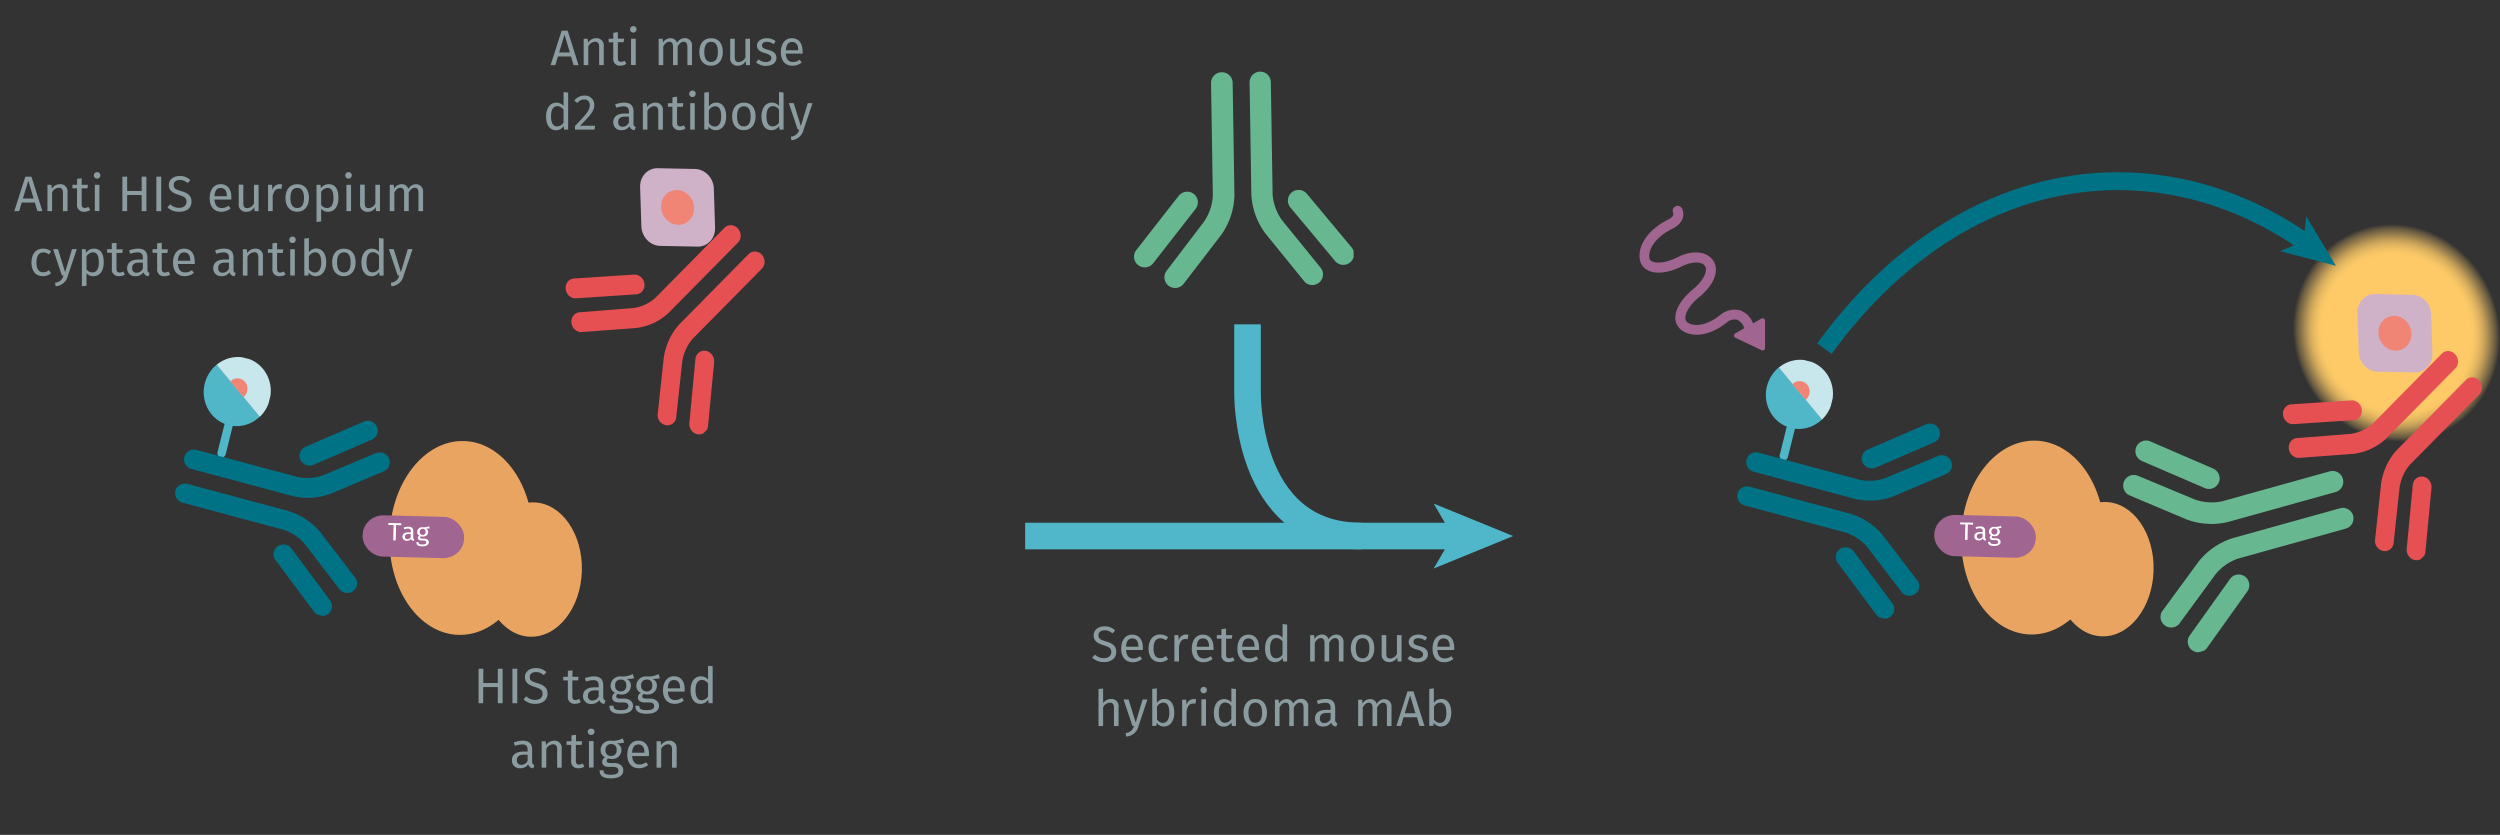 <svg id="Calque_1" data-name="Calque 1" xmlns="http://www.w3.org/2000/svg" xmlns:xlink="http://www.w3.org/1999/xlink" viewBox="0 0 700 233.77"><rect x="0" y="0" width="700" height="233.77" fill="#333333" stroke="none"/><defs><radialGradient id="Dégradé_sans_nom_31" cx="38.48" cy="38.48" r="38.48" gradientUnits="userSpaceOnUse"><stop offset="0.71" stop-color="#fdca67"/><stop offset="0.74" stop-color="#fdca67" stop-opacity="0.98"/><stop offset="0.78" stop-color="#fdca67" stop-opacity="0.91"/><stop offset="0.82" stop-color="#fdca67" stop-opacity="0.81"/><stop offset="0.86" stop-color="#fdca67" stop-opacity="0.66"/><stop offset="0.9" stop-color="#fdca67" stop-opacity="0.48"/><stop offset="0.95" stop-color="#fdca67" stop-opacity="0.25"/><stop offset="0.99" stop-color="#fdca67" stop-opacity="0"/></radialGradient><symbol id="assay-fluorophore-donor-cryptate-right" data-name="assay-fluorophore-donor-cryptate-right" viewBox="0 0 17.27 25.51"><path d="M1.81,3.31,7.67,7.46l2,1.41,6.23,4.41a8.62,8.62,0,0,1-6.23,3.89v7.25a1.09,1.09,0,0,1-2.18,0V17.15A8.63,8.63,0,0,1,1.81,3.31Z" fill="#50b7c9"/><path d="M1.82,3.34a8.64,8.64,0,0,1,14.08,10Z" fill="#c7e7ec"/><path d="M6.29,6.53a2.62,2.62,0,0,1,4.84,1.4,2.58,2.58,0,0,1-.57,1.63" fill="#f08576"/></symbol><symbol id="assay-antibody-blue" data-name="assay-antibody-blue" viewBox="0 0 51.27 50.27"><path d="M21.18,50.27a2.49,2.49,0,0,1-2.5-2.5V21.53a11.93,11.93,0,0,0-2.1-6l-9-11.44A2.5,2.5,0,0,1,11.46,1l9,11.44a16.65,16.65,0,0,1,3.18,9.14V47.77A2.5,2.5,0,0,1,21.18,50.27Z" fill="#007286"/><path d="M12.62,22.53a2.48,2.48,0,0,1-1.94-.93L.56,9.07A2.5,2.5,0,1,1,4.44,5.93L14.57,18.46A2.5,2.5,0,0,1,14.19,22,2.46,2.46,0,0,1,12.62,22.53Z" fill="#007286"/><path d="M30.09,50.27a2.5,2.5,0,0,1-2.5-2.5V21.53a16.65,16.65,0,0,1,3.18-9.14L39.81,1a2.5,2.5,0,0,1,3.92,3.1l-9,11.44a11.93,11.93,0,0,0-2.1,6V47.77A2.5,2.5,0,0,1,30.09,50.27Z" fill="#007286"/><path d="M38.64,22.53A2.43,2.43,0,0,1,37.08,22a2.49,2.49,0,0,1-.38-3.51L46.82,5.93a2.5,2.5,0,0,1,3.89,3.14L40.59,21.6A2.5,2.5,0,0,1,38.64,22.53Z" fill="#007286"/></symbol><symbol id="fluorophore-acceptor-d2" data-name="fluorophore-acceptor-d2" viewBox="0 0 23.7 23.7"><path d="M22.28,15.27l-7,7a4.85,4.85,0,0,1-6.85,0l-7-7a4.85,4.85,0,0,1,0-6.85l7-7a4.85,4.85,0,0,1,6.85,0l7,7A4.85,4.85,0,0,1,22.28,15.27Z" fill="#d0b2c8"/><circle cx="11.85" cy="11.85" r="4.39" fill="#f08576"/></symbol><symbol id="antibody-red_2" data-name="antibody-red 2" viewBox="0 0 51.27 50.27"><path d="M21.18,50.27a2.49,2.49,0,0,1-2.5-2.5V21.53a11.93,11.93,0,0,0-2.1-6l-9-11.44A2.5,2.5,0,0,1,11.46,1l9,11.44a16.65,16.65,0,0,1,3.18,9.14V47.77A2.5,2.5,0,0,1,21.18,50.27Z" fill="#e75052"/><path d="M12.62,22.53a2.48,2.48,0,0,1-1.94-.93L.56,9.07A2.5,2.5,0,1,1,4.44,5.93L14.57,18.46A2.5,2.5,0,0,1,14.19,22,2.46,2.46,0,0,1,12.62,22.53Z" fill="#e75052"/><path d="M30.09,50.27a2.5,2.5,0,0,1-2.5-2.5V21.53a16.65,16.65,0,0,1,3.18-9.14L39.81,1a2.5,2.5,0,0,1,3.92,3.1l-9,11.44a11.93,11.93,0,0,0-2.1,6V47.77A2.5,2.5,0,0,1,30.09,50.27Z" fill="#e75052"/><path d="M38.65,22.53A2.44,2.44,0,0,1,37.08,22a2.49,2.49,0,0,1-.38-3.51L46.82,5.93a2.5,2.5,0,0,1,3.89,3.14L40.59,21.6A2.5,2.5,0,0,1,38.65,22.53Z" fill="#e75052"/></symbol><symbol id="protein-double-tag_2" data-name="protein-double-tag 2" viewBox="0 0 52.67 48.46"><ellipse cx="23.61" cy="24.23" rx="17.16" ry="24.23" fill="#e9a461"/><ellipse cx="40.78" cy="31.67" rx="11.89" ry="16.79" fill="#e9a461"/><rect y="19.07" width="24.29" height="10.32" rx="4.98" fill="#a06590"/></symbol><symbol id="assay-stimulation" data-name="assay-stimulation" viewBox="0 0 20.1 42.52"><path d="M12.7,20.42a1,1,0,0,0-.29-.08C9,19.89,7.13,18.63,6.53,17.6a1.4,1.4,0,0,1-.13-1.32l0-.1s.81-2,4.93-2.3c3.9-.23,7-1.56,8.16-3.54a3.64,3.64,0,0,0,.23-3.49c-1.45-3.31-5.85-5.24-11.2-4.91H8.48s-1.88.2-2-.86a1.27,1.27,0,1,0-2.51.38c.42,2.76,3.31,3.17,4.82,3,4.84-.28,7.86,1.51,8.7,3.41A1.15,1.15,0,0,1,17.37,9c-.62,1-2.76,2.13-6.15,2.33-5.55.34-7,3.42-7.17,4a4,4,0,0,0,.29,3.54c1.14,1.95,3.78,3.36,7.29,3.9l.07,0c3.42.6,5.16,1.92,5.63,2.87a1.36,1.36,0,0,1,0,1.31c-.93,1.73-3.93,3.11-8.54,2.3H8.63A5.62,5.62,0,0,0,4.17,30.9a5.39,5.39,0,0,0-1.09,4.39H.63a.62.62,0,0,0-.54.94l3.54,6a.62.62,0,0,0,1,0l4.16-6a.62.62,0,0,0-.51-1H5.64a3.42,3.42,0,0,1,.42-2.71,3.09,3.09,0,0,1,2.31-.8c5.12.87,9.49-.54,11.14-3.6a3.9,3.9,0,0,0,.1-3.62C18.66,22.62,16.16,21.12,12.7,20.42Z" fill="#a06590"/></symbol><symbol id="fluorophore-emission-orange" data-name="fluorophore-emission-orange" viewBox="0 0 76.96 76.96"><path d="M74.23,52.67A38.47,38.47,0,1,1,52.67,2.72,38.46,38.46,0,0,1,74.23,52.67Z" fill="url(#Dégradé_sans_nom_31)"/></symbol><symbol id="antibody-green" data-name="antibody-green" viewBox="0 0 51.27 50.27"><path d="M21.18,50.27a2.49,2.49,0,0,1-2.5-2.5V21.53a11.93,11.93,0,0,0-2.1-6l-9-11.44A2.5,2.5,0,0,1,11.46,1l9,11.44a16.65,16.65,0,0,1,3.18,9.14V47.77A2.5,2.5,0,0,1,21.18,50.27Z" fill="#67b891"/><path d="M12.62,22.53a2.48,2.48,0,0,1-1.94-.93L.56,9.07A2.5,2.5,0,1,1,4.44,5.93L14.57,18.46A2.5,2.5,0,0,1,14.19,22,2.46,2.46,0,0,1,12.62,22.53Z" fill="#67b891"/><path d="M30.09,50.27a2.5,2.5,0,0,1-2.5-2.5V21.53a16.65,16.65,0,0,1,3.18-9.14L39.81,1a2.5,2.5,0,0,1,3.92,3.1l-9,11.44a11.93,11.93,0,0,0-2.1,6V47.77A2.5,2.5,0,0,1,30.09,50.27Z" fill="#67b891"/><path d="M38.64,22.53A2.43,2.43,0,0,1,37.08,22a2.49,2.49,0,0,1-.38-3.51L46.82,5.93a2.5,2.5,0,0,1,3.89,3.14L40.59,21.6A2.5,2.5,0,0,1,38.64,22.53Z" fill="#67b891"/></symbol></defs><use width="17.27" height="25.51" transform="matrix(1.05, 0.26, -0.27, 1.09, 59.65, 98.03)" xlink:href="#assay-fluorophore-donor-cryptate-right"/><use width="51.27" height="50.27" transform="matrix(0.28, -1.06, -1.08, -0.29, 97.49, 174.41)" xlink:href="#assay-antibody-blue"/><use width="23.7" height="23.7" transform="matrix(0.72, -0.77, 0.77, 0.8, 172.07, 57.73)" xlink:href="#fluorophore-acceptor-d2"/><use width="51.27" height="50.27" transform="matrix(-0.75, -0.82, 0.74, -0.75, 191.98, 126.37)" xlink:href="#antibody-red_2"/><use width="52.67" height="48.46" transform="matrix(1.17, 0.03, -0.03, 1.12, 102.25, 122.78)" xlink:href="#protein-double-tag_2"/><path d="M110.91,147l-.1,4.32-.71,0,.11-4.32-1.46,0,0-.57,3.65.09-.09.57Z" fill="#fff"/><path d="M116,151l-.17.46a.8.8,0,0,1-.75-.58,1.35,1.35,0,0,1-1.17.53,1.11,1.11,0,0,1-1.22-1.16c0-.8.66-1.22,1.75-1.2l.6,0v-.28c0-.54-.26-.74-.8-.76a3.85,3.85,0,0,0-1.06.18l-.16-.48a4,4,0,0,1,1.36-.23c.94,0,1.36.5,1.34,1.28l0,1.71C115.72,150.84,115.84,151,116,151Zm-1-.64,0-.86h-.51c-.72,0-1.09.23-1.1.74a.6.6,0,0,0,.65.69A1,1,0,0,0,115.05,150.38Z" fill="#fff"/><path d="M119.2,148a1,1,0,0,1,.67,1c0,.74-.59,1.26-1.53,1.24a1.63,1.63,0,0,1-.49-.09.46.46,0,0,0-.2.35c0,.17.1.3.5.31l.63,0c.8,0,1.32.47,1.3,1.07s-.65,1.12-1.85,1.09-1.67-.41-1.65-1.17h.61c0,.43.19.63,1,.65s1.14-.18,1.15-.55-.28-.54-.77-.56H118c-.7,0-1-.36-1-.74a.82.82,0,0,1,.45-.65,1,1,0,0,1-.63-1.05,1.36,1.36,0,0,1,1.53-1.27,3.66,3.66,0,0,0,1.8-.29l.18.59A4,4,0,0,1,119.2,148Zm-1.68.9a.77.77,0,0,0,.81.86.76.76,0,0,0,.84-.83.74.74,0,0,0-.82-.85A.76.76,0,0,0,117.52,148.91Z" fill="#fff"/><use width="17.27" height="25.51" transform="matrix(1.05, 0.26, -0.27, 1.09, 497.06, 98.81)" xlink:href="#assay-fluorophore-donor-cryptate-right"/><use width="51.27" height="50.27" transform="matrix(0.28, -1.06, -1.08, -0.29, 534.9, 175.19)" xlink:href="#assay-antibody-blue"/><use width="20.1" height="42.52" transform="matrix(-0.95, 0.55, 0.56, 0.96, 474.01, 54.98)" xlink:href="#assay-stimulation"/><use width="76.96" height="76.96" transform="matrix(0.7, -0.28, 0.3, 0.75, 632.55, 75.15)" xlink:href="#fluorophore-emission-orange"/><use width="23.7" height="23.7" transform="matrix(0.72, -0.77, 0.77, 0.8, 652.93, 92.96)" xlink:href="#fluorophore-acceptor-d2"/><use width="51.27" height="50.27" transform="matrix(-0.75, -0.82, 0.74, -0.75, 672.84, 161.6)" xlink:href="#antibody-red_2"/><use width="52.67" height="48.46" transform="matrix(1.17, 0.03, -0.03, 1.12, 542.33, 122.67)" xlink:href="#protein-double-tag_2"/><path d="M551,146.84l-.1,4.32-.71,0,.11-4.32-1.45,0v-.57l3.65.09-.09.57Z" fill="#fff"/><path d="M556.12,150.91l-.16.46a.78.78,0,0,1-.75-.58,1.38,1.38,0,0,1-1.18.53,1.11,1.11,0,0,1-1.22-1.16c0-.8.66-1.22,1.75-1.2l.6,0v-.28c0-.54-.26-.74-.8-.76a3.85,3.85,0,0,0-1.06.18l-.16-.48a4,4,0,0,1,1.36-.23c.94,0,1.36.5,1.34,1.28l0,1.71C555.8,150.73,555.92,150.84,556.12,150.91Zm-1-.64,0-.86h-.51c-.72,0-1.09.23-1.1.74a.6.6,0,0,0,.66.69A1,1,0,0,0,555.13,150.27Z" fill="#fff"/><path d="M559.28,147.9a1,1,0,0,1,.67,1,1.31,1.31,0,0,1-1.52,1.24,1.64,1.64,0,0,1-.5-.09.46.46,0,0,0-.2.35c0,.17.1.3.5.31l.63,0c.8,0,1.32.47,1.31,1.07s-.66,1.12-1.86,1.09-1.67-.41-1.65-1.18l.61,0c0,.43.19.63,1.05.65s1.14-.18,1.15-.55-.28-.54-.77-.56h-.61c-.7,0-1-.36-1-.74a.82.82,0,0,1,.45-.65,1,1,0,0,1-.63-1.05,1.36,1.36,0,0,1,1.53-1.27,3.66,3.66,0,0,0,1.8-.29l.18.59A4,4,0,0,1,559.28,147.9Zm-1.68.9a.77.77,0,0,0,.81.86.76.76,0,0,0,.84-.83.74.74,0,0,0-.82-.85A.76.76,0,0,0,557.6,148.8Z" fill="#fff"/><use width="51.27" height="50.27" transform="matrix(-0.32, -1.15, 1.15, -0.32, 607.83, 184.79)" xlink:href="#antibody-green"/><path d="M510.83,97.64c20.93-28.9,49.91-46.82,82-46.92,19,0,37,6.16,52.84,17.23" fill="none" stroke="#007286" stroke-miterlimit="10" stroke-width="5"/><polygon points="654.04 74.41 638.45 70.33 644.94 67.58 645.77 60.58 654.04 74.41" fill="#007286"/><path d="M156.23,15.81l-.73,2.43h-1.34l3.1-9.66h1.68L162,18.24h-1.4l-.73-2.43Zm1.84-6.12-1.51,5h3Z" fill="#8b9ca0"/><path d="M169.05,12.94v5.3h-1.29V13.12c0-1.1-.45-1.43-1.17-1.43A2.23,2.23,0,0,0,164.72,13v5.24h-1.29V10.85h1.11l.11,1.1a2.66,2.66,0,0,1,2.25-1.26A2,2,0,0,1,169.05,12.94Z" fill="#8b9ca0"/><path d="M173.71,18.4a1.85,1.85,0,0,1-2-2.1V11.85h-1.29v-1h1.29V9.19L173,9v1.82h1.75l-.14,1H173v4.4c0,.74.23,1.09.88,1.09a1.85,1.85,0,0,0,1-.32l.49.88A2.78,2.78,0,0,1,173.71,18.4Z" fill="#8b9ca0"/><path d="M178.23,8.19a.91.91,0,1,1-.91-.88A.86.86,0,0,1,178.23,8.19Zm-1.54,10V10.85H178v7.39Z" fill="#8b9ca0"/><path d="M193.76,12.94v5.3h-1.29V13.12c0-1.1-.48-1.43-1-1.43-.8,0-1.23.52-1.73,1.31v5.24h-1.29V13.12c0-1.1-.48-1.43-1-1.43-.8,0-1.25.52-1.74,1.31v5.24h-1.29V10.85h1.11l.11,1.08a2.48,2.48,0,0,1,2.13-1.24A1.87,1.87,0,0,1,189.56,12a2.54,2.54,0,0,1,2.19-1.33A2,2,0,0,1,193.76,12.94Z" fill="#8b9ca0"/><path d="M202.39,14.54c0,2.28-1.2,3.86-3.29,3.86s-3.29-1.51-3.29-3.85,1.2-3.86,3.31-3.86S202.39,12.2,202.39,14.54Zm-5.19,0c0,1.92.67,2.82,1.9,2.82s1.91-.9,1.91-2.83-.68-2.82-1.89-2.82S197.2,12.62,197.2,14.55Z" fill="#8b9ca0"/><path d="M208.9,18.24l-.09-1.15a2.49,2.49,0,0,1-2.3,1.31,2,2,0,0,1-2.06-2.25v-5.3h1.29V16c0,1,.33,1.38,1.13,1.38a2.23,2.23,0,0,0,1.85-1.27V10.85H210v7.39Z" fill="#8b9ca0"/><path d="M217.18,11.53l-.56.85a3.13,3.13,0,0,0-1.91-.67c-.84,0-1.36.38-1.36,1s.4.89,1.59,1.2c1.55.39,2.45,1,2.45,2.29,0,1.54-1.42,2.24-2.92,2.24a4.08,4.08,0,0,1-2.78-1l.71-.82a3.08,3.08,0,0,0,2,.75c1,0,1.58-.44,1.58-1.08s-.37-1-1.79-1.43c-1.6-.42-2.23-1.11-2.23-2.16s1.13-2,2.66-2A3.88,3.88,0,0,1,217.18,11.53Z" fill="#8b9ca0"/><path d="M224.75,15H220c.13,1.7.93,2.36,2,2.36a3.08,3.08,0,0,0,1.92-.64l.56.77a4,4,0,0,1-2.57.92c-2.06,0-3.27-1.44-3.27-3.78s1.16-3.93,3.07-3.93,3,1.38,3,3.64C224.78,14.58,224.76,14.82,224.75,15Zm-1.25-1c0-1.44-.57-2.24-1.73-2.24-1,0-1.63.68-1.73,2.32h3.46Z" fill="#8b9ca0"/><path d="M159.08,36.28h-1.14l-.12-1a2.48,2.48,0,0,1-2.13,1.19c-1.79,0-2.79-1.53-2.79-3.83s1.09-3.89,2.9-3.89a2.64,2.64,0,0,1,2,.91V25.77l1.29.16Zm-1.29-2V30.72a2.11,2.11,0,0,0-1.71-1c-1.11,0-1.79.92-1.79,2.84s.61,2.83,1.68,2.83A2.11,2.11,0,0,0,157.79,34.33Z" fill="#8b9ca0"/><path d="M166.41,29.33c0,1.75-1.12,3-4,5.87h4.22l-.16,1.08H161v-1c3.31-3.45,4.12-4.35,4.12-5.87a1.45,1.45,0,0,0-1.54-1.56,2.32,2.32,0,0,0-1.91,1l-.87-.67a3.47,3.47,0,0,1,2.85-1.41A2.57,2.57,0,0,1,166.41,29.33Z" fill="#8b9ca0"/><path d="M178,35.55l-.29.9a1.49,1.49,0,0,1-1.44-1.11,2.53,2.53,0,0,1-2.2,1.11,2.15,2.15,0,0,1-2.36-2.23c0-1.58,1.19-2.44,3.25-2.44h1.14v-.55c0-1.06-.52-1.45-1.54-1.45a6.67,6.67,0,0,0-2,.39l-.32-.94a7.34,7.34,0,0,1,2.55-.5c1.77,0,2.59.91,2.59,2.45v3.37C177.35,35.2,177.58,35.41,178,35.55Zm-1.9-1.22V32.64h-1c-1.36,0-2,.5-2,1.51a1.16,1.16,0,0,0,1.27,1.33A1.9,1.9,0,0,0,176.06,34.33Z" fill="#8b9ca0"/><path d="M185.61,31v5.3h-1.29V31.17c0-1.11-.45-1.43-1.16-1.43a2.22,2.22,0,0,0-1.88,1.3v5.24H180V28.9h1.11l.11,1.09a2.66,2.66,0,0,1,2.25-1.26A2,2,0,0,1,185.61,31Z" fill="#8b9ca0"/><path d="M190.27,36.45a1.86,1.86,0,0,1-2-2.11V29.89H187v-1h1.29V27.23l1.29-.16V28.9h1.75l-.14,1h-1.61v4.4c0,.74.24,1.09.88,1.09a1.83,1.83,0,0,0,1-.32l.49.88A2.78,2.78,0,0,1,190.27,36.45Z" fill="#8b9ca0"/><path d="M194.79,26.23a.91.91,0,1,1-.91-.88A.86.86,0,0,1,194.79,26.23Zm-1.54,10.05V28.9h1.29v7.38Z" fill="#8b9ca0"/><path d="M203.32,32.58c0,2.31-1.11,3.87-2.9,3.87a2.45,2.45,0,0,1-2-1l-.13.82H197.2V25.93l1.29-.16v4.05a2.47,2.47,0,0,1,2.08-1.09C202.24,28.73,203.32,30.11,203.32,32.58Zm-1.39,0c0-2.1-.68-2.83-1.72-2.83a2.08,2.08,0,0,0-1.72,1.15v3.53a2,2,0,0,0,1.62,1C201.19,35.42,201.93,34.6,201.93,32.58Z" fill="#8b9ca0"/><path d="M211.56,32.58c0,2.28-1.2,3.87-3.29,3.87S205,34.93,205,32.59s1.2-3.86,3.31-3.86S211.56,30.24,211.56,32.58Zm-5.19,0c0,1.92.67,2.82,1.9,2.82s1.91-.9,1.91-2.83-.68-2.82-1.89-2.82S206.37,30.66,206.37,32.59Z" fill="#8b9ca0"/><path d="M219.4,36.28h-1.13l-.13-1A2.47,2.47,0,0,1,216,36.45c-1.79,0-2.78-1.53-2.78-3.83s1.09-3.89,2.9-3.89a2.66,2.66,0,0,1,2,.91V25.77l1.28.16Zm-1.28-2V30.72a2.14,2.14,0,0,0-1.71-1c-1.11,0-1.8.92-1.8,2.84s.62,2.83,1.68,2.83A2.13,2.13,0,0,0,218.12,34.33Z" fill="#8b9ca0"/><path d="M221.58,39.26l-.14-1a2.51,2.51,0,0,0,2.34-2h-.43l-2.48-7.38h1.37l2,6.44,1.93-6.44h1.33L225,36.32A3.75,3.75,0,0,1,221.58,39.26Z" fill="#8b9ca0"/><path d="M6.09,56.7l-.73,2.42H4l3.1-9.65H8.8l3.08,9.65h-1.4L9.75,56.7Zm1.84-6.12-1.52,5h3Z" fill="#8b9ca0"/><path d="M18.91,53.83v5.29H17.62V54c0-1.11-.45-1.43-1.17-1.43a2.24,2.24,0,0,0-1.87,1.3v5.24H13.29V51.74h1.1l.12,1.1a2.66,2.66,0,0,1,2.25-1.27A2,2,0,0,1,18.91,53.83Z" fill="#8b9ca0"/><path d="M23.57,59.29a1.85,1.85,0,0,1-2-2.1V52.74H20.29v-1h1.29V50.08l1.29-.16v1.82h1.75l-.14,1H22.87v4.39c0,.75.23,1.1.88,1.1a1.85,1.85,0,0,0,1-.32l.49.88A2.85,2.85,0,0,1,23.57,59.29Z" fill="#8b9ca0"/><path d="M28.09,49.08a.91.91,0,1,1-.91-.88A.86.86,0,0,1,28.09,49.08Zm-1.54,10V51.74h1.28v7.38Z" fill="#8b9ca0"/><path d="M35.6,54.6v4.52H34.27V49.47H35.6v4h4.07v-4H41v9.65H39.67V54.6Z" fill="#8b9ca0"/><path d="M43.79,59.12V49.47h1.35v9.65Z" fill="#8b9ca0"/><path d="M53.3,50.43l-.75.84a3.11,3.11,0,0,0-2.18-.87c-1,0-1.73.45-1.73,1.37S49,53,50.75,53.51c1.54.47,2.86,1.08,2.86,2.92s-1.27,2.86-3.45,2.86a4.52,4.52,0,0,1-3.27-1.24l.77-.86a3.43,3.43,0,0,0,2.49,1c1.14,0,2.07-.56,2.07-1.72,0-.94-.44-1.36-2.08-1.87-1.88-.57-2.86-1.28-2.86-2.78s1.26-2.53,3-2.53A4.06,4.06,0,0,1,53.3,50.43Z" fill="#8b9ca0"/><path d="M64.75,55.87h-4.7c.12,1.71.92,2.37,2,2.37A3.1,3.1,0,0,0,64,57.6l.56.77a4.06,4.06,0,0,1-2.58.92c-2.06,0-3.27-1.44-3.27-3.78s1.17-3.94,3.07-3.94,3,1.39,3,3.65A5.79,5.79,0,0,1,64.75,55.87Zm-1.24-1c0-1.45-.58-2.24-1.74-2.24-1,0-1.62.68-1.72,2.32h3.46Z" fill="#8b9ca0"/><path d="M71.29,59.12,71.19,58a2.47,2.47,0,0,1-2.29,1.31A2,2,0,0,1,66.84,57v-5.3h1.29V56.9c0,1,.33,1.38,1.13,1.38A2.23,2.23,0,0,0,71.11,57V51.74H72.4v7.38Z" fill="#8b9ca0"/><path d="M79,51.66l-.24,1.26a2.16,2.16,0,0,0-.64-.08c-.93,0-1.46.65-1.77,2.07v4.21H75.05V51.74h1.11l.13,1.5a2.11,2.11,0,0,1,2-1.67A2.92,2.92,0,0,1,79,51.66Z" fill="#8b9ca0"/><path d="M86.51,55.43c0,2.28-1.2,3.86-3.29,3.86s-3.29-1.51-3.29-3.85,1.2-3.87,3.3-3.87S86.51,53.09,86.51,55.43Zm-5.2,0c0,1.92.68,2.82,1.91,2.82s1.9-.9,1.9-2.83-.67-2.82-1.89-2.82S81.31,53.51,81.31,55.44Z" fill="#8b9ca0"/><path d="M94.76,55.43c0,2.24-1,3.86-2.9,3.86a2.38,2.38,0,0,1-1.94-.84V62l-1.29.16V51.74h1.11l.1,1A2.68,2.68,0,0,1,92,51.57C94,51.57,94.76,53.1,94.76,55.43Zm-1.39,0c0-1.92-.56-2.83-1.67-2.83a2.26,2.26,0,0,0-1.78,1.15v3.59a1.9,1.9,0,0,0,1.63.9C92.73,58.24,93.37,57.36,93.37,55.43Z" fill="#8b9ca0"/><path d="M98.49,49.08a.91.91,0,1,1-.91-.88A.86.86,0,0,1,98.49,49.08ZM97,59.12V51.74h1.29v7.38Z" fill="#8b9ca0"/><path d="M105.28,59.12,105.19,58a2.5,2.5,0,0,1-2.3,1.31A2,2,0,0,1,100.83,57v-5.3h1.29V56.9c0,1,.33,1.38,1.13,1.38A2.23,2.23,0,0,0,105.1,57V51.74h1.29v7.38Z" fill="#8b9ca0"/><path d="M118.46,53.83v5.29h-1.29V54c0-1.11-.47-1.43-1-1.43-.79,0-1.23.52-1.73,1.3v5.24h-1.29V54c0-1.11-.48-1.43-1-1.43-.8,0-1.24.52-1.73,1.3v5.24h-1.29V51.74h1.1l.12,1.08a2.47,2.47,0,0,1,2.12-1.25,1.87,1.87,0,0,1,1.87,1.33,2.57,2.57,0,0,1,2.2-1.33A2,2,0,0,1,118.46,53.83Z" fill="#8b9ca0"/><path d="M14.3,70.41l-.63.85a2.3,2.3,0,0,0-1.57-.58c-1.16,0-1.89.91-1.89,2.83s.73,2.73,1.89,2.73a2.37,2.37,0,0,0,1.58-.6l.62.88a3.5,3.5,0,0,1-2.26.81c-2,0-3.22-1.41-3.22-3.79S10,69.62,12,69.62A3.31,3.31,0,0,1,14.3,70.41Z" fill="#8b9ca0"/><path d="M15.57,80.15l-.14-1a2.52,2.52,0,0,0,2.34-2h-.44l-2.47-7.39h1.37l2,6.45,1.94-6.45h1.33L19,77.21A3.75,3.75,0,0,1,15.57,80.15Z" fill="#8b9ca0"/><path d="M29.05,73.47c0,2.24-1,3.86-2.89,3.86a2.38,2.38,0,0,1-1.94-.84V80l-1.29.15V69.78H24l.1,1a2.65,2.65,0,0,1,2.18-1.16C28.28,69.62,29.05,71.14,29.05,73.47Zm-1.38,0c0-1.92-.56-2.83-1.67-2.83a2.25,2.25,0,0,0-1.78,1.15v3.6a1.91,1.91,0,0,0,1.63.89C27,76.28,27.67,75.4,27.67,73.47Z" fill="#8b9ca0"/><path d="M33.32,77.33a1.85,1.85,0,0,1-2-2.1V70.78H30v-1h1.29V68.12L32.62,68v1.82h1.75l-.14,1H32.62v4.4c0,.74.24,1.09.88,1.09a1.86,1.86,0,0,0,1-.32l.49.88A2.81,2.81,0,0,1,33.32,77.33Z" fill="#8b9ca0"/><path d="M41.89,76.44l-.29.89a1.47,1.47,0,0,1-1.44-1.1,2.52,2.52,0,0,1-2.2,1.1,2.15,2.15,0,0,1-2.36-2.22c0-1.59,1.19-2.44,3.25-2.44H40v-.55c0-1.06-.52-1.45-1.54-1.45a6.61,6.61,0,0,0-2,.39l-.32-.94a7.11,7.11,0,0,1,2.54-.5c1.78,0,2.6.91,2.6,2.45v3.37C41.28,76.09,41.51,76.3,41.89,76.44ZM40,75.22v-1.7H39c-1.36,0-2,.51-2,1.52a1.16,1.16,0,0,0,1.27,1.33A1.9,1.9,0,0,0,40,75.22Z" fill="#8b9ca0"/><path d="M46,77.33a1.85,1.85,0,0,1-2-2.1V70.78H42.71v-1H44V68.12L45.29,68v1.82H47l-.14,1H45.29v4.4c0,.74.24,1.09.88,1.09a1.86,1.86,0,0,0,1-.32l.49.88A2.81,2.81,0,0,1,46,77.33Z" fill="#8b9ca0"/><path d="M54.52,73.92H49.81c.13,1.71.93,2.36,2,2.36a3.08,3.08,0,0,0,1.92-.64l.56.77a4,4,0,0,1-2.58.92c-2.05,0-3.26-1.44-3.26-3.78s1.16-3.93,3.07-3.93,3,1.38,3,3.64C54.55,73.51,54.53,73.75,54.52,73.92Zm-1.25-1c0-1.44-.57-2.24-1.73-2.24-1,0-1.63.69-1.73,2.32h3.46Z" fill="#8b9ca0"/><path d="M66,76.44l-.29.89a1.47,1.47,0,0,1-1.44-1.1,2.52,2.52,0,0,1-2.2,1.1,2.15,2.15,0,0,1-2.36-2.22c0-1.59,1.19-2.44,3.25-2.44h1.14v-.55c0-1.06-.52-1.45-1.54-1.45a6.61,6.61,0,0,0-2,.39l-.33-.94a7.2,7.2,0,0,1,2.55-.5c1.78,0,2.6.91,2.6,2.45v3.37C65.36,76.09,65.59,76.3,66,76.44Zm-1.9-1.22v-1.7h-1c-1.36,0-2,.51-2,1.52a1.16,1.16,0,0,0,1.27,1.33A1.9,1.9,0,0,0,64.07,75.22Z" fill="#8b9ca0"/><path d="M73.62,71.87v5.3H72.33V72.05c0-1.1-.45-1.43-1.17-1.43a2.23,2.23,0,0,0-1.87,1.31v5.24H68V69.78h1.11l.11,1.1a2.66,2.66,0,0,1,2.25-1.26A2,2,0,0,1,73.62,71.87Z" fill="#8b9ca0"/><path d="M78.28,77.33a1.85,1.85,0,0,1-2-2.1V70.78H75v-1h1.29V68.12L77.58,68v1.82h1.75l-.14,1H77.58v4.4c0,.74.23,1.09.88,1.09a1.85,1.85,0,0,0,1-.32l.49.88A2.78,2.78,0,0,1,78.28,77.33Z" fill="#8b9ca0"/><path d="M82.8,67.12a.91.91,0,1,1-.91-.88A.86.86,0,0,1,82.8,67.12Zm-1.54,10V69.78h1.29v7.39Z" fill="#8b9ca0"/><path d="M91.33,73.47c0,2.31-1.11,3.86-2.9,3.86a2.43,2.43,0,0,1-2-1l-.13.82H85.2V66.81l1.29-.15v4a2.49,2.49,0,0,1,2.09-1.09C90.25,69.62,91.33,71,91.33,73.47Zm-1.39,0c0-2.1-.69-2.83-1.72-2.83a2.09,2.09,0,0,0-1.73,1.15v3.53a2,2,0,0,0,1.63,1C89.2,76.31,89.94,75.49,89.94,73.47Z" fill="#8b9ca0"/><path d="M99.57,73.47c0,2.28-1.2,3.86-3.29,3.86S93,75.82,93,73.48s1.2-3.86,3.3-3.86S99.57,71.13,99.57,73.47Zm-5.2,0c0,1.92.68,2.82,1.91,2.82s1.91-.9,1.91-2.83-.68-2.82-1.9-2.82S94.37,71.55,94.37,73.48Z" fill="#8b9ca0"/><path d="M107.41,77.17h-1.13l-.13-1A2.46,2.46,0,0,1,104,77.33c-1.79,0-2.79-1.52-2.79-3.82s1.1-3.89,2.9-3.89a2.64,2.64,0,0,1,2,.91V66.66l1.29.15Zm-1.29-2V71.61a2.11,2.11,0,0,0-1.71-1c-1.1,0-1.79.92-1.79,2.84s.62,2.83,1.68,2.83A2.1,2.1,0,0,0,106.12,75.22Z" fill="#8b9ca0"/><path d="M109.59,80.15l-.14-1a2.52,2.52,0,0,0,2.34-2h-.43l-2.48-7.39h1.37l2,6.45,1.93-6.45h1.33L113,77.21A3.73,3.73,0,0,1,109.59,80.15Z" fill="#8b9ca0"/><path d="M135.29,192.38v4.52H134v-9.65h1.33v4h4.06v-4h1.34v9.65h-1.34v-4.52Z" fill="#8b9ca0"/><path d="M143.48,196.9v-9.65h1.35v9.65Z" fill="#8b9ca0"/><path d="M153,188.2l-.76.84a3.12,3.12,0,0,0-2.17-.86c-1,0-1.73.44-1.73,1.37s.37,1.2,2.11,1.74c1.54.47,2.86,1.07,2.86,2.92,0,1.68-1.28,2.86-3.45,2.86a4.47,4.47,0,0,1-3.27-1.25l.77-.85a3.41,3.41,0,0,0,2.49,1c1.13,0,2.07-.56,2.07-1.72,0-.94-.45-1.36-2.08-1.87-1.88-.57-2.86-1.29-2.86-2.79s1.26-2.52,3-2.52A4.09,4.09,0,0,1,153,188.2Z" fill="#8b9ca0"/><path d="M161,197.07a1.85,1.85,0,0,1-2-2.1v-4.46h-1.29v-1H159v-1.67l1.29-.15v1.82H162l-.14,1h-1.61v4.4c0,.75.24,1.1.88,1.1a1.76,1.76,0,0,0,1-.33l.49.89A2.85,2.85,0,0,1,161,197.07Z" fill="#8b9ca0"/><path d="M169.54,196.17l-.3.9A1.49,1.49,0,0,1,167.8,196a2.52,2.52,0,0,1-2.2,1.11,2.14,2.14,0,0,1-2.35-2.23c0-1.58,1.19-2.43,3.25-2.43h1.13v-.55c0-1.06-.51-1.46-1.54-1.46a6.47,6.47,0,0,0-2,.4l-.32-.94a7.14,7.14,0,0,1,2.55-.51c1.78,0,2.59.91,2.59,2.45v3.38C168.92,195.82,169.16,196,169.54,196.17ZM167.63,195v-1.7h-1c-1.36,0-2,.5-2,1.51a1.17,1.17,0,0,0,1.28,1.33A1.89,1.89,0,0,0,167.63,195Z" fill="#8b9ca0"/><path d="M175.36,190.08a1.94,1.94,0,0,1,1.3,1.86,2.51,2.51,0,0,1-2.81,2.51,2.93,2.93,0,0,1-.94-.14.88.88,0,0,0-.36.69c0,.33.21.6,1,.6h1.18c1.51,0,2.52.87,2.52,2,0,1.43-1.18,2.25-3.46,2.25s-3.17-.75-3.17-2.25h1.17c0,.85.38,1.24,2,1.24s2.16-.41,2.16-1.15-.56-1-1.49-1h-1.16c-1.32,0-1.9-.66-1.9-1.4a1.63,1.63,0,0,1,.81-1.31,2.1,2.1,0,0,1-1.25-2,2.64,2.64,0,0,1,2.84-2.58,6.3,6.3,0,0,0,3.38-.66l.38,1.17A7.44,7.44,0,0,1,175.36,190.08Zm-3.12,1.85a1.49,1.49,0,0,0,1.55,1.67,1.47,1.47,0,0,0,1.56-1.68,1.43,1.43,0,0,0-1.59-1.64A1.47,1.47,0,0,0,172.24,191.93Z" fill="#8b9ca0"/><path d="M182.64,190.08a1.94,1.94,0,0,1,1.3,1.86,2.51,2.51,0,0,1-2.81,2.51,2.93,2.93,0,0,1-.94-.14.88.88,0,0,0-.36.69c0,.33.21.6,1,.6H182c1.51,0,2.52.87,2.52,2,0,1.43-1.18,2.25-3.46,2.25s-3.17-.75-3.17-2.25H179c0,.85.38,1.24,2,1.24s2.16-.41,2.16-1.15-.56-1-1.49-1h-1.16c-1.32,0-1.91-.66-1.91-1.4a1.61,1.61,0,0,1,.82-1.31,2.1,2.1,0,0,1-1.25-2,2.64,2.64,0,0,1,2.84-2.58,6.3,6.3,0,0,0,3.38-.66l.38,1.17A7.44,7.44,0,0,1,182.64,190.08Zm-3.12,1.85a1.49,1.49,0,0,0,1.55,1.67,1.47,1.47,0,0,0,1.56-1.68,1.44,1.44,0,0,0-1.59-1.64A1.47,1.47,0,0,0,179.52,191.93Z" fill="#8b9ca0"/><path d="M191.67,193.65H187c.12,1.71.92,2.37,2,2.37a3.14,3.14,0,0,0,1.92-.64l.56.77a4,4,0,0,1-2.57.92c-2.06,0-3.27-1.44-3.27-3.78s1.17-3.94,3.07-3.94,3,1.39,3,3.64A6,6,0,0,1,191.67,193.65Zm-1.24-1c0-1.45-.58-2.24-1.74-2.24-1,0-1.63.68-1.72,2.32h3.46Z" fill="#8b9ca0"/><path d="M199.54,196.9h-1.13l-.13-1a2.48,2.48,0,0,1-2.13,1.19c-1.79,0-2.79-1.53-2.79-3.82s1.09-3.9,2.9-3.9a2.64,2.64,0,0,1,2,.91V186.4l1.29.15ZM198.25,195v-3.62a2.1,2.1,0,0,0-1.71-1c-1.1,0-1.79.92-1.79,2.84s.62,2.83,1.68,2.83A2.12,2.12,0,0,0,198.25,195Z" fill="#8b9ca0"/><path d="M149.63,214.22l-.29.89a1.49,1.49,0,0,1-1.45-1.1,2.51,2.51,0,0,1-2.2,1.1,2.14,2.14,0,0,1-2.35-2.23c0-1.58,1.19-2.43,3.25-2.43h1.14v-.55c0-1.06-.52-1.46-1.55-1.46a6.66,6.66,0,0,0-2,.4l-.33-.94a7.18,7.18,0,0,1,2.55-.51c1.78,0,2.59.91,2.59,2.46v3.37C149,213.87,149.25,214.08,149.63,214.22Zm-1.9-1.22v-1.7h-1c-1.36,0-2,.51-2,1.52a1.17,1.17,0,0,0,1.28,1.33A1.9,1.9,0,0,0,147.73,213Z" fill="#8b9ca0"/><path d="M157.27,209.65v5.29H156v-5.11c0-1.11-.45-1.43-1.17-1.43a2.23,2.23,0,0,0-1.87,1.31v5.23h-1.29v-7.38h1.1l.12,1.1a2.66,2.66,0,0,1,2.25-1.27A2,2,0,0,1,157.27,209.65Z" fill="#8b9ca0"/><path d="M161.93,215.11a1.85,1.85,0,0,1-2-2.1v-4.45h-1.29v-1H160V205.9l1.28-.16v1.82H163l-.15,1h-1.61V213c0,.74.24,1.09.89,1.09a1.85,1.85,0,0,0,1-.32l.49.88A2.88,2.88,0,0,1,161.93,215.11Z" fill="#8b9ca0"/><path d="M166.46,204.9a.87.87,0,0,1-.92.87.88.88,0,1,1,0-1.75A.87.87,0,0,1,166.46,204.9Zm-1.55,10v-7.38h1.29v7.38Z" fill="#8b9ca0"/><path d="M172.66,208.12A1.94,1.94,0,0,1,174,210a2.51,2.51,0,0,1-2.81,2.5,2.93,2.93,0,0,1-.94-.14.91.91,0,0,0-.37.69c0,.34.21.6,1,.6H172c1.51,0,2.52.87,2.52,2.05,0,1.43-1.18,2.24-3.46,2.24s-3.17-.74-3.17-2.24H169c0,.84.38,1.23,2,1.23s2.15-.41,2.15-1.15-.55-1.05-1.48-1.05h-1.16c-1.32,0-1.91-.66-1.91-1.4a1.59,1.59,0,0,1,.82-1.3,2.12,2.12,0,0,1-1.25-2.05,2.64,2.64,0,0,1,2.84-2.58,6.31,6.31,0,0,0,3.38-.65l.38,1.16A7.44,7.44,0,0,1,172.66,208.12ZM169.54,210a1.49,1.49,0,0,0,1.55,1.67,1.47,1.47,0,0,0,1.56-1.68,1.44,1.44,0,0,0-1.59-1.64A1.48,1.48,0,0,0,169.54,210Z" fill="#8b9ca0"/><path d="M181.69,211.69H177c.13,1.71.93,2.37,2,2.37a3.08,3.08,0,0,0,1.92-.64l.56.77a4,4,0,0,1-2.58.92c-2.05,0-3.26-1.44-3.26-3.78s1.16-3.94,3.07-3.94,3,1.39,3,3.65C181.72,211.29,181.7,211.53,181.69,211.69Zm-1.25-1c0-1.45-.57-2.24-1.73-2.24-1,0-1.63.68-1.73,2.32h3.46Z" fill="#8b9ca0"/><path d="M189.46,209.65v5.29h-1.29v-5.11c0-1.11-.45-1.43-1.16-1.43a2.23,2.23,0,0,0-1.88,1.31v5.23h-1.29v-7.38H185l.11,1.1a2.69,2.69,0,0,1,2.26-1.27A2,2,0,0,1,189.46,209.65Z" fill="#8b9ca0"/><use width="51.27" height="50.27" transform="translate(379.15 79.98) rotate(179.1) scale(1.2)" xlink:href="#antibody-green"/><line x1="287.04" y1="150.09" x2="407.9" y2="150.09" fill="none" stroke="#4fb7c9" stroke-miterlimit="10" stroke-width="7.45"/><polygon points="423.68 150.09 401.44 159.18 406.72 150.09 401.44 141.01 423.68 150.09" fill="#4fb7c9"/><path d="M381.13,150.09c-32.86,0-31.82-40.61-31.82-40.61V90.81" fill="none" stroke="#4fb7c9" stroke-miterlimit="10" stroke-width="7.45"/><path d="M312.24,176.52l-.76.84a3.08,3.08,0,0,0-2.17-.87c-1,0-1.74.45-1.74,1.37s.38,1.2,2.12,1.74c1.54.47,2.86,1.08,2.86,2.92,0,1.69-1.28,2.86-3.45,2.86a4.53,4.53,0,0,1-3.28-1.24l.77-.86a3.45,3.45,0,0,0,2.5,1c1.13,0,2.07-.56,2.07-1.72,0-.94-.45-1.36-2.09-1.87-1.87-.57-2.85-1.28-2.85-2.78s1.26-2.53,3-2.53A4.06,4.06,0,0,1,312.24,176.52Z" fill="#8b9ca0"/><path d="M320,182h-4.71c.13,1.71.93,2.37,2,2.37a3.08,3.08,0,0,0,1.92-.64l.56.77a4,4,0,0,1-2.58.92c-2.05,0-3.26-1.44-3.26-3.78s1.16-3.94,3.07-3.94,3,1.39,3,3.65A5.79,5.79,0,0,1,320,182Zm-1.25-1c0-1.45-.57-2.24-1.73-2.24-1,0-1.63.68-1.73,2.32h3.46Z" fill="#8b9ca0"/><path d="M327.08,178.46l-.63.84a2.34,2.34,0,0,0-1.57-.57c-1.16,0-1.89.91-1.89,2.83s.73,2.73,1.89,2.73a2.42,2.42,0,0,0,1.58-.6l.62.88a3.5,3.5,0,0,1-2.26.81c-2,0-3.22-1.41-3.22-3.79s1.22-3.93,3.22-3.93A3.32,3.32,0,0,1,327.08,178.46Z" fill="#8b9ca0"/><path d="M332.76,177.75l-.24,1.26a2.11,2.11,0,0,0-.64-.09c-.93,0-1.46.66-1.76,2.08v4.21h-1.29v-7.38h1.1l.13,1.5a2.11,2.11,0,0,1,2-1.67A2.92,2.92,0,0,1,332.76,177.75Z" fill="#8b9ca0"/><path d="M339.78,182h-4.71c.13,1.71.93,2.37,2,2.37a3.1,3.1,0,0,0,1.92-.64l.56.77a4.06,4.06,0,0,1-2.58.92c-2.06,0-3.26-1.44-3.26-3.78s1.16-3.94,3.07-3.94,3,1.39,3,3.65C339.8,181.56,339.79,181.8,339.78,182Zm-1.25-1c0-1.45-.57-2.24-1.74-2.24-1,0-1.62.68-1.72,2.32h3.46Z" fill="#8b9ca0"/><path d="M344,185.38a1.86,1.86,0,0,1-2-2.1v-4.45h-1.29v-1H342v-1.66l1.29-.16v1.82h1.75l-.14,1H343.3v4.39c0,.75.24,1.1.88,1.1a1.8,1.8,0,0,0,1-.32l.5.88A2.9,2.9,0,0,1,344,185.38Z" fill="#8b9ca0"/><path d="M352.53,182h-4.71c.13,1.71.93,2.37,2,2.37a3.08,3.08,0,0,0,1.92-.64l.56.77a4,4,0,0,1-2.58.92c-2,0-3.26-1.44-3.26-3.78s1.16-3.94,3.07-3.94,3,1.39,3,3.65C352.56,181.56,352.54,181.8,352.53,182Zm-1.25-1c0-1.45-.57-2.24-1.73-2.24-1,0-1.63.68-1.73,2.32h3.46Z" fill="#8b9ca0"/><path d="M360.4,185.21h-1.14l-.12-1a2.48,2.48,0,0,1-2.13,1.19c-1.8,0-2.79-1.52-2.79-3.82s1.09-3.9,2.9-3.9a2.68,2.68,0,0,1,2,.91v-3.86l1.29.15Zm-1.29-1.94v-3.62a2.1,2.1,0,0,0-1.71-1c-1.11,0-1.79.92-1.79,2.84s.61,2.83,1.68,2.83A2.12,2.12,0,0,0,359.11,183.27Z" fill="#8b9ca0"/><path d="M376.18,179.92v5.29h-1.29V180.1c0-1.11-.48-1.43-1-1.43-.8,0-1.23.52-1.73,1.3v5.24h-1.29V180.1c0-1.11-.48-1.43-1-1.43-.8,0-1.25.52-1.74,1.3v5.24h-1.29v-7.38h1.11l.11,1.08a2.48,2.48,0,0,1,2.13-1.25A1.87,1.87,0,0,1,372,179a2.57,2.57,0,0,1,2.19-1.33A2,2,0,0,1,376.18,179.92Z" fill="#8b9ca0"/><path d="M384.81,181.52c0,2.28-1.2,3.86-3.29,3.86s-3.29-1.51-3.29-3.85,1.21-3.87,3.31-3.87S384.81,179.18,384.81,181.52Zm-5.19,0c0,1.92.67,2.82,1.9,2.82s1.91-.9,1.91-2.83-.68-2.82-1.89-2.82S379.62,179.6,379.62,181.53Z" fill="#8b9ca0"/><path d="M391.32,185.21l-.09-1.14a2.5,2.5,0,0,1-2.3,1.31,2,2,0,0,1-2.06-2.25v-5.3h1.29V183c0,1,.33,1.38,1.13,1.38a2.23,2.23,0,0,0,1.85-1.27v-5.27h1.29v7.38Z" fill="#8b9ca0"/><path d="M399.6,178.5l-.56.86a3.13,3.13,0,0,0-1.91-.67c-.84,0-1.36.37-1.36,1s.39.89,1.59,1.19c1.55.4,2.45,1,2.45,2.3,0,1.54-1.42,2.24-2.92,2.24a4.08,4.08,0,0,1-2.78-1l.71-.82a3.08,3.08,0,0,0,2.05.75c1,0,1.58-.44,1.58-1.08s-.37-1.05-1.79-1.43c-1.6-.42-2.23-1.11-2.23-2.16s1.13-2,2.66-2A3.93,3.93,0,0,1,399.6,178.5Z" fill="#8b9ca0"/><path d="M407.17,182h-4.7c.12,1.71.92,2.37,2,2.37a3.08,3.08,0,0,0,1.92-.64l.56.77a4,4,0,0,1-2.57.92c-2.06,0-3.27-1.44-3.27-3.78s1.16-3.94,3.07-3.94,3,1.39,3,3.65A5.79,5.79,0,0,1,407.17,182Zm-1.25-1c0-1.45-.57-2.24-1.73-2.24-1,0-1.63.68-1.72,2.32h3.45Z" fill="#8b9ca0"/><path d="M313.2,198v5.3h-1.29v-5.12c0-1.1-.48-1.43-1.18-1.43a2.26,2.26,0,0,0-1.86,1.29v5.26h-1.29V192.92l1.29-.14v4.12a2.64,2.64,0,0,1,2.18-1.19A2,2,0,0,1,313.2,198Z" fill="#8b9ca0"/><path d="M315.31,206.24l-.14-1a2.52,2.52,0,0,0,2.34-2h-.44l-2.48-7.39H316l2,6.45,1.93-6.45h1.34l-2.47,7.43A3.75,3.75,0,0,1,315.31,206.24Z" fill="#8b9ca0"/><path d="M328.79,199.56c0,2.31-1.1,3.86-2.9,3.86a2.45,2.45,0,0,1-2-1l-.12.82h-1.14V192.9l1.29-.15v4.05a2.49,2.49,0,0,1,2.09-1.09C327.72,195.71,328.79,197.09,328.79,199.56Zm-1.38,0c0-2.1-.69-2.83-1.73-2.83a2.09,2.09,0,0,0-1.72,1.15v3.53a2,2,0,0,0,1.63,1C326.66,202.4,327.41,201.58,327.41,199.56Z" fill="#8b9ca0"/><path d="M334.92,195.79l-.23,1.26A2.23,2.23,0,0,0,334,197c-.92,0-1.45.66-1.76,2.07v4.22H331v-7.39h1.11l.12,1.5a2.11,2.11,0,0,1,2-1.66A2.89,2.89,0,0,1,334.92,195.79Z" fill="#8b9ca0"/><path d="M337.93,193.21a.9.9,0,1,1-.91-.88A.86.86,0,0,1,337.93,193.21Zm-1.54,10v-7.39h1.29v7.39Z" fill="#8b9ca0"/><path d="M346.06,203.26h-1.14l-.13-1a2.43,2.43,0,0,1-2.12,1.19c-1.8,0-2.79-1.52-2.79-3.82s1.09-3.89,2.9-3.89a2.64,2.64,0,0,1,2,.91v-3.87l1.29.15Zm-1.29-1.95V197.7a2.13,2.13,0,0,0-1.71-1c-1.11,0-1.79.92-1.79,2.84s.61,2.83,1.68,2.83A2.11,2.11,0,0,0,344.77,201.31Z" fill="#8b9ca0"/><path d="M354.76,199.56c0,2.28-1.2,3.86-3.29,3.86s-3.29-1.51-3.29-3.85,1.2-3.86,3.31-3.86S354.76,197.22,354.76,199.56Zm-5.19,0c0,1.92.67,2.82,1.9,2.82s1.91-.9,1.91-2.83-.68-2.82-1.89-2.82S349.57,197.64,349.57,199.57Z" fill="#8b9ca0"/><path d="M366.3,198v5.3H365v-5.12c0-1.1-.47-1.43-1-1.43-.8,0-1.24.52-1.74,1.31v5.24H361v-5.12c0-1.1-.48-1.43-1-1.43-.79,0-1.24.52-1.73,1.31v5.24h-1.29v-7.39H358l.11,1.08a2.46,2.46,0,0,1,2.13-1.24A1.86,1.86,0,0,1,362.1,197a2.55,2.55,0,0,1,2.2-1.33A2,2,0,0,1,366.3,198Z" fill="#8b9ca0"/><path d="M374.48,202.53l-.3.89a1.47,1.47,0,0,1-1.44-1.1,2.51,2.51,0,0,1-2.2,1.1,2.14,2.14,0,0,1-2.35-2.22c0-1.59,1.19-2.44,3.25-2.44h1.13v-.55c0-1.06-.52-1.45-1.54-1.45a6.67,6.67,0,0,0-2,.39l-.32-.94a7.12,7.12,0,0,1,2.55-.5c1.78,0,2.59.91,2.59,2.45v3.37C373.86,202.18,374.1,202.39,374.48,202.53Zm-1.91-1.22v-1.7h-1c-1.35,0-2,.51-2,1.52a1.16,1.16,0,0,0,1.27,1.33A1.9,1.9,0,0,0,372.57,201.31Z" fill="#8b9ca0"/><path d="M389.62,198v5.3h-1.28v-5.12c0-1.1-.48-1.43-1-1.43-.8,0-1.23.52-1.74,1.31v5.24h-1.29v-5.12c0-1.1-.47-1.43-1-1.43-.8,0-1.25.52-1.74,1.31v5.24h-1.29v-7.39h1.11l.11,1.08a2.46,2.46,0,0,1,2.13-1.24,1.86,1.86,0,0,1,1.86,1.33,2.56,2.56,0,0,1,2.2-1.33A2,2,0,0,1,389.62,198Z" fill="#8b9ca0"/><path d="M393,200.83l-.73,2.43H391l3.1-9.66h1.68l3.08,9.66h-1.4l-.73-2.43Zm1.83-6.12-1.51,5h3Z" fill="#8b9ca0"/><path d="M406.35,199.56c0,2.31-1.1,3.86-2.9,3.86a2.45,2.45,0,0,1-2-1l-.12.82h-1.14V192.9l1.29-.15v4.05a2.47,2.47,0,0,1,2.09-1.09C405.27,195.71,406.35,197.09,406.35,199.56Zm-1.38,0c0-2.1-.69-2.83-1.73-2.83a2.09,2.09,0,0,0-1.72,1.15v3.53a2,2,0,0,0,1.63,1C404.22,202.4,405,201.58,405,199.56Z" fill="#8b9ca0"/></svg>